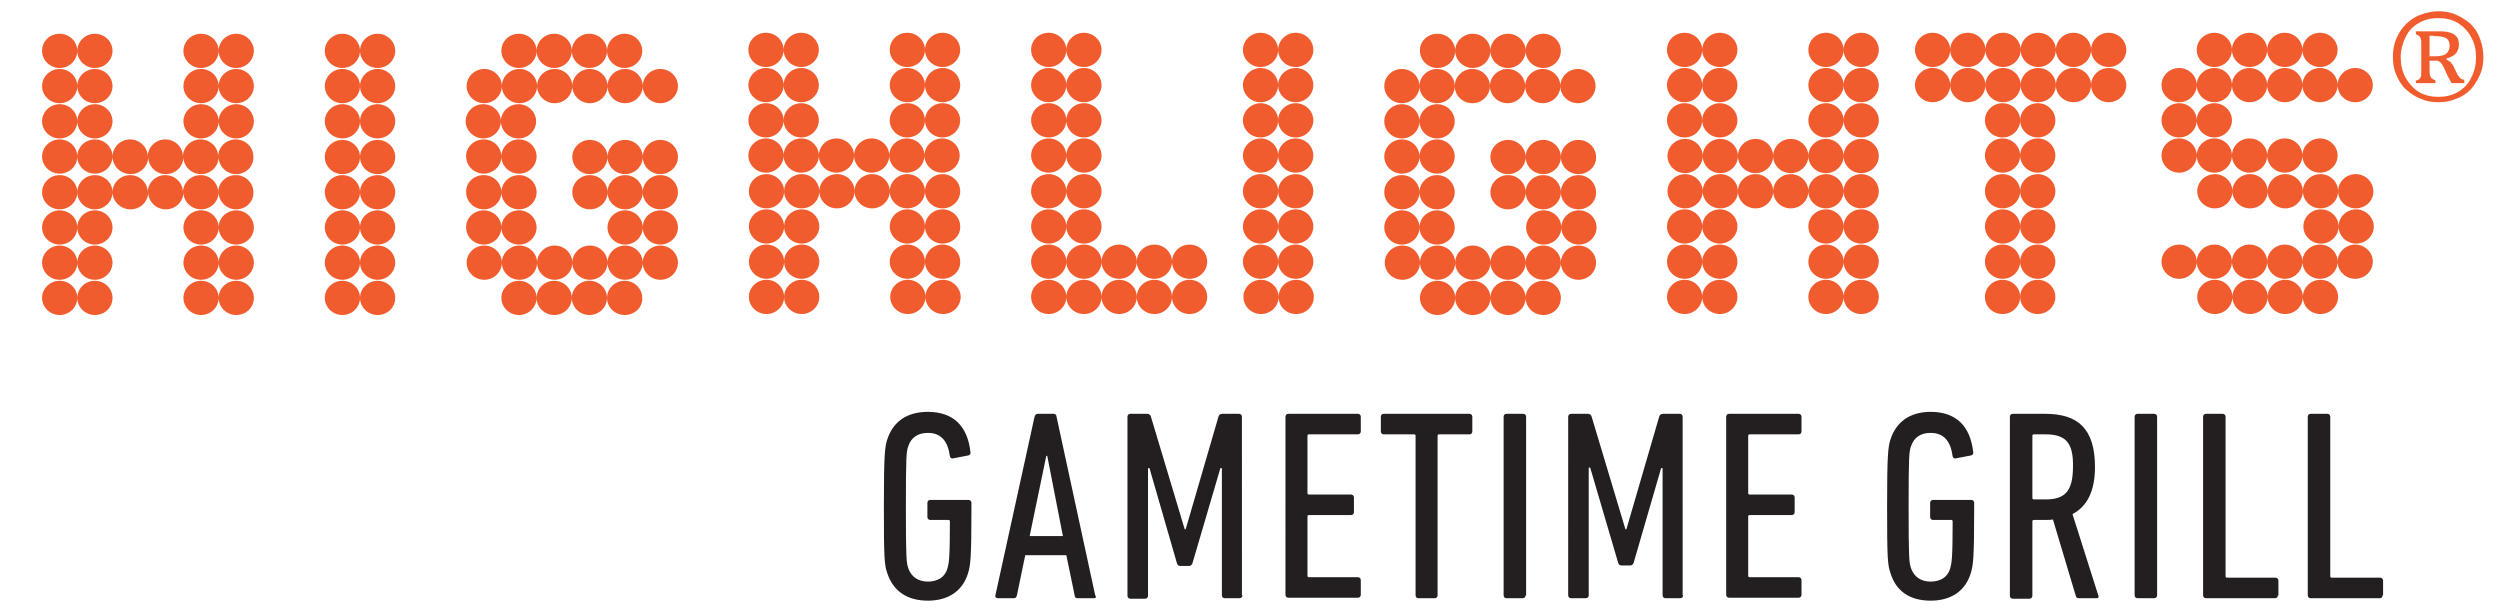 <?xml version="1.0" encoding="utf-8"?>
<!-- Generator: Adobe Illustrator 23.0.1, SVG Export Plug-In . SVG Version: 6.00 Build 0)  -->
<svg version="1.1" id="Layer_1" xmlns="http://www.w3.org/2000/svg" xmlns:xlink="http://www.w3.org/1999/xlink" x="0px" y="0px"
	 viewBox="0 0 511.1 125.5" style="enable-background:new 0 0 511.1 125.5;" xml:space="preserve">
<style type="text/css">
	.st0{fill:#F05C2D;}
	.st1{fill:#231F20;}
</style>
<title>aarp-logo</title>
<g>
	<g>
		<path class="st0" d="M452.7,6.7c2,0,3.6,1.6,3.6,3.5c0-1.9,1.6-3.5,3.6-3.5c2,0,3.6,1.6,3.6,3.5c0-1.9,1.6-3.5,3.6-3.5
			c2,0,3.6,1.6,3.6,3.5c0-1.9,1.6-3.5,3.6-3.5c2,0,3.6,1.6,3.6,3.5c0,1.9-1.6,3.5-3.6,3.5c-2,0-3.6-1.6-3.6-3.5
			c0,1.9-1.6,3.5-3.6,3.5c-2,0-3.6-1.6-3.6-3.5c0,1.9-1.6,3.5-3.6,3.5c-2,0-3.6-1.6-3.6-3.5c0,1.9-1.6,3.5-3.6,3.5
			c-2,0-3.6-1.6-3.6-3.5C449.1,8.2,450.8,6.7,452.7,6.7z"/>
		<path class="st0" d="M445.5,13.9c2,0,3.6,1.6,3.6,3.5c0-1.9,1.6-3.5,3.6-3.5c2,0,3.6,1.6,3.6,3.5c0-1.9,1.6-3.5,3.6-3.5
			c2,0,3.6,1.6,3.6,3.5c0-1.9,1.6-3.5,3.6-3.5c2,0,3.6,1.6,3.6,3.5c0-1.9,1.6-3.5,3.6-3.5c2,0,3.6,1.6,3.6,3.5
			c0-1.9,1.6-3.5,3.6-3.5c2,0,3.6,1.6,3.6,3.5c0,1.9-1.6,3.5-3.6,3.5c-2,0-3.6-1.6-3.6-3.5c0,1.9-1.6,3.5-3.6,3.5
			c-2,0-3.6-1.6-3.6-3.5c0,1.9-1.6,3.5-3.6,3.5c-2,0-3.6-1.6-3.6-3.5c0,1.9-1.6,3.5-3.6,3.5c-2,0-3.6-1.6-3.6-3.5
			c0,1.9-1.6,3.5-3.6,3.5c-2,0-3.6-1.6-3.6-3.5c0,1.9-1.6,3.5-3.6,3.5c-2,0-3.6-1.6-3.6-3.5C441.9,15.5,443.5,13.9,445.5,13.9z"/>
		<path class="st0" d="M481.6,42.6c-2,0-3.6-1.6-3.6-3.5c0,1.9-1.6,3.5-3.6,3.5c-2,0-3.6-1.6-3.6-3.5c0,1.9-1.6,3.5-3.6,3.5
			c-2,0-3.6-1.6-3.6-3.5c0,1.9-1.6,3.5-3.6,3.5c-2,0-3.6-1.6-3.6-3.5c0,1.9-1.6,3.5-3.6,3.5c-2,0-3.6-1.6-3.6-3.5
			c0-1.9,1.6-3.5,3.6-3.5c2,0,3.6,1.6,3.6,3.5c0-1.9,1.6-3.5,3.6-3.5c2,0,3.6,1.6,3.6,3.5c0-1.9,1.6-3.5,3.6-3.5
			c2,0,3.6,1.6,3.6,3.5c0-1.9,1.6-3.5,3.6-3.5c2,0,3.6,1.6,3.6,3.5c0-1.9,1.6-3.5,3.6-3.5c2,0,3.6,1.6,3.6,3.5
			C485.3,41,483.6,42.6,481.6,42.6z"/>
		<path class="st0" d="M485.3,46.3c0,1.9-1.6,3.5-3.6,3.5c-2,0-3.6-1.6-3.6-3.5c0,1.9-1.6,3.5-3.6,3.5c-2,0-3.6-1.6-3.6-3.5
			c0-1.9,1.6-3.5,3.6-3.5c2,0,3.6,1.6,3.6,3.5c0-1.9,1.6-3.5,3.6-3.5C483.6,42.8,485.3,44.4,485.3,46.3z"/>
		<path class="st0" d="M445.5,21.1c2,0,3.6,1.6,3.6,3.5c0-1.9,1.6-3.5,3.6-3.5c2,0,3.6,1.6,3.6,3.5c0,1.9-1.6,3.5-3.6,3.5
			c-2,0-3.6-1.6-3.6-3.5c0,1.9-1.6,3.5-3.6,3.5c-2,0-3.6-1.6-3.6-3.5C441.9,22.7,443.5,21.1,445.5,21.1z"/>
		<path class="st0" d="M445.5,28.3c2,0,3.6,1.6,3.6,3.5c0-1.9,1.6-3.5,3.6-3.5c2,0,3.6,1.6,3.6,3.5c0-1.9,1.6-3.5,3.6-3.5
			c2,0,3.6,1.6,3.6,3.5c0-1.9,1.6-3.5,3.6-3.5c2,0,3.6,1.6,3.6,3.5c0-1.9,1.6-3.5,3.6-3.5c2,0,3.6,1.6,3.6,3.5
			c0,1.9-1.6,3.5-3.6,3.5c-2,0-3.6-1.6-3.6-3.5c0,1.9-1.6,3.5-3.6,3.5c-2,0-3.6-1.6-3.6-3.5c0,1.9-1.6,3.5-3.6,3.5
			c-2,0-3.6-1.6-3.6-3.5c0,1.9-1.6,3.5-3.6,3.5c-2,0-3.6-1.6-3.6-3.5c0,1.9-1.6,3.5-3.6,3.5c-2,0-3.6-1.6-3.6-3.5
			C441.9,29.9,443.5,28.3,445.5,28.3z"/>
		<path class="st0" d="M344.4,6.7c2,0,3.6,1.6,3.6,3.5c0-1.9,1.6-3.5,3.6-3.5c2,0,3.6,1.6,3.6,3.5c0,1.9-1.6,3.5-3.6,3.5
			c-2,0-3.6-1.6-3.6-3.5c0,1.9-1.6,3.5-3.6,3.5c-2,0-3.6-1.6-3.6-3.5C340.8,8.2,342.4,6.7,344.4,6.7z"/>
		<path class="st0" d="M344.4,13.9c2,0,3.6,1.6,3.6,3.5c0-1.9,1.6-3.5,3.6-3.5c2,0,3.6,1.6,3.6,3.5c0,1.9-1.6,3.5-3.6,3.5
			c-2,0-3.6-1.6-3.6-3.5c0,1.9-1.6,3.5-3.6,3.5c-2,0-3.6-1.6-3.6-3.5C340.8,15.5,342.4,13.9,344.4,13.9z"/>
		<path class="st0" d="M344.4,21.1c2,0,3.6,1.6,3.6,3.5c0-1.9,1.6-3.5,3.6-3.5c2,0,3.6,1.6,3.6,3.5c0,1.9-1.6,3.5-3.6,3.5
			c-2,0-3.6-1.6-3.6-3.5c0,1.9-1.6,3.5-3.6,3.5c-2,0-3.6-1.6-3.6-3.5C340.8,22.7,342.4,21.1,344.4,21.1z"/>
		<path class="st0" d="M344.4,50c2,0,3.6,1.6,3.6,3.5c0-1.9,1.6-3.5,3.6-3.5c2,0,3.6,1.6,3.6,3.5c0,1.9-1.6,3.5-3.6,3.5
			c-2,0-3.6-1.6-3.6-3.5c0,1.9-1.6,3.5-3.6,3.5c-2,0-3.6-1.6-3.6-3.5C340.8,51.6,342.4,50,344.4,50z"/>
		<path class="st0" d="M340.8,46.3c0-1.9,1.6-3.5,3.6-3.5c2,0,3.6,1.6,3.6,3.5c0-1.9,1.6-3.5,3.6-3.5c2,0,3.6,1.6,3.6,3.5
			c0,1.9-1.6,3.5-3.6,3.5c-2,0-3.6-1.6-3.6-3.5c0,1.9-1.6,3.5-3.6,3.5C342.4,49.8,340.8,48.2,340.8,46.3z"/>
		<path class="st0" d="M293.9,6.9c2,0,3.6,1.6,3.6,3.5c0-1.9,1.6-3.5,3.6-3.5c2,0,3.6,1.6,3.6,3.5c0-1.9,1.6-3.5,3.6-3.5
			c2,0,3.6,1.6,3.6,3.5c0-1.9,1.6-3.5,3.6-3.5c2,0,3.6,1.6,3.6,3.5c0,1.9-1.6,3.5-3.6,3.5c-2,0-3.6-1.6-3.6-3.5
			c0,1.9-1.6,3.5-3.6,3.5c-2,0-3.6-1.6-3.6-3.5c0,1.9-1.6,3.5-3.6,3.5c-2,0-3.6-1.6-3.6-3.5c0,1.9-1.6,3.5-3.6,3.5
			c-2,0-3.6-1.6-3.6-3.5C290.2,8.4,291.9,6.9,293.9,6.9z"/>
		<path class="st0" d="M286.6,14.1c2,0,3.6,1.6,3.6,3.5c0-1.9,1.6-3.5,3.6-3.5c2,0,3.6,1.6,3.6,3.5c0-1.9,1.6-3.5,3.6-3.5
			c2,0,3.6,1.6,3.6,3.5c0-1.9,1.6-3.5,3.6-3.5c2,0,3.6,1.6,3.6,3.5c0-1.9,1.6-3.5,3.6-3.5c2,0,3.6,1.6,3.6,3.5
			c0-1.9,1.6-3.5,3.6-3.5s3.6,1.6,3.6,3.5c0,1.9-1.6,3.5-3.6,3.5s-3.6-1.6-3.6-3.5c0,1.9-1.6,3.5-3.6,3.5c-2,0-3.6-1.6-3.6-3.5
			c0,1.9-1.6,3.5-3.6,3.5c-2,0-3.6-1.6-3.6-3.5c0,1.9-1.6,3.5-3.6,3.5c-2,0-3.6-1.6-3.6-3.5c0,1.9-1.6,3.5-3.6,3.5
			c-2,0-3.6-1.6-3.6-3.5c0,1.9-1.6,3.5-3.6,3.5c-2,0-3.6-1.6-3.6-3.5C283,15.7,284.6,14.1,286.6,14.1z"/>
		<path class="st0" d="M322.7,42.8c-2,0-3.6-1.6-3.6-3.5c0,1.9-1.6,3.5-3.6,3.5c-2,0-3.6-1.6-3.6-3.5c0,1.9-1.6,3.5-3.6,3.5
			c-2,0-3.6-1.6-3.6-3.5c0-1.9,1.6-3.5,3.6-3.5c2,0,3.6,1.6,3.6,3.5c0-1.9,1.6-3.5,3.6-3.5c2,0,3.6,1.6,3.6,3.5
			c0-1.9,1.6-3.5,3.6-3.5s3.6,1.6,3.6,3.5C326.4,41.2,324.7,42.8,322.7,42.8z"/>
		<path class="st0" d="M326.4,46.5c0,1.9-1.6,3.5-3.6,3.5s-3.6-1.6-3.6-3.5c0,1.9-1.6,3.5-3.6,3.5c-2,0-3.6-1.6-3.6-3.5
			c0-1.9,1.6-3.5,3.6-3.5c2,0,3.6,1.6,3.6,3.5c0-1.9,1.6-3.5,3.6-3.5S326.4,44.6,326.4,46.5z"/>
		<path class="st0" d="M322.7,35.6c-2,0-3.6-1.6-3.6-3.5c0,1.9-1.6,3.5-3.6,3.5c-2,0-3.6-1.6-3.6-3.5c0,1.9-1.6,3.5-3.6,3.5
			c-2,0-3.6-1.6-3.6-3.5c0-1.9,1.6-3.5,3.6-3.5c2,0,3.6,1.6,3.6,3.5c0-1.9,1.6-3.5,3.6-3.5c2,0,3.6,1.6,3.6,3.5
			c0-1.9,1.6-3.5,3.6-3.5s3.6,1.6,3.6,3.5C326.4,34,324.7,35.6,322.7,35.6z"/>
		<path class="st0" d="M286.6,21.3c2,0,3.6,1.6,3.6,3.5c0-1.9,1.6-3.5,3.6-3.5c2,0,3.6,1.6,3.6,3.5c0,1.9-1.6,3.5-3.6,3.5
			c-2,0-3.6-1.6-3.6-3.5c0,1.9-1.6,3.5-3.6,3.5c-2,0-3.6-1.6-3.6-3.5C283,22.9,284.6,21.3,286.6,21.3z"/>
		<path class="st0" d="M286.6,28.5c2,0,3.6,1.6,3.6,3.5c0-1.9,1.6-3.5,3.6-3.5c2,0,3.6,1.6,3.6,3.5c0,1.9-1.6,3.5-3.6,3.5
			c-2,0-3.6-1.6-3.6-3.5c0,1.9-1.6,3.5-3.6,3.5c-2,0-3.6-1.6-3.6-3.5C283,30.1,284.6,28.5,286.6,28.5z"/>
		<path class="st0" d="M286.6,35.8c2,0,3.6,1.6,3.6,3.5c0-1.9,1.6-3.5,3.6-3.5c2,0,3.6,1.6,3.6,3.5c0,1.9-1.6,3.5-3.6,3.5
			c-2,0-3.6-1.6-3.6-3.5c0,1.9-1.6,3.5-3.6,3.5c-2,0-3.6-1.6-3.6-3.5C283,37.3,284.6,35.8,286.6,35.8z"/>
		<path class="st0" d="M286.6,43c2,0,3.6,1.6,3.6,3.5c0-1.9,1.6-3.5,3.6-3.5c2,0,3.6,1.6,3.6,3.5c0,1.9-1.6,3.5-3.6,3.5
			c-2,0-3.6-1.6-3.6-3.5c0,1.9-1.6,3.5-3.6,3.5c-2,0-3.6-1.6-3.6-3.5C283,44.6,284.6,43,286.6,43z"/>
		<path class="st0" d="M257.7,6.7c2,0,3.6,1.6,3.6,3.5c0-1.9,1.6-3.5,3.6-3.5c2,0,3.6,1.6,3.6,3.5c0,1.9-1.6,3.5-3.6,3.5
			c-2,0-3.6-1.6-3.6-3.5c0,1.9-1.6,3.5-3.6,3.5c-2,0-3.6-1.6-3.6-3.5C254.1,8.2,255.8,6.7,257.7,6.7z"/>
		<path class="st0" d="M257.7,13.9c2,0,3.6,1.6,3.6,3.5c0-1.9,1.6-3.5,3.6-3.5c2,0,3.6,1.6,3.6,3.5c0,1.9-1.6,3.5-3.6,3.5
			c-2,0-3.6-1.6-3.6-3.5c0,1.9-1.6,3.5-3.6,3.5c-2,0-3.6-1.6-3.6-3.5C254.1,15.5,255.8,13.9,257.7,13.9z"/>
		<path class="st0" d="M257.7,21.1c2,0,3.6,1.6,3.6,3.5c0-1.9,1.6-3.5,3.6-3.5c2,0,3.6,1.6,3.6,3.5c0,1.9-1.6,3.5-3.6,3.5
			c-2,0-3.6-1.6-3.6-3.5c0,1.9-1.6,3.5-3.6,3.5c-2,0-3.6-1.6-3.6-3.5C254.1,22.7,255.8,21.1,257.7,21.1z"/>
		<path class="st0" d="M257.7,28.3c2,0,3.6,1.6,3.6,3.5c0-1.9,1.6-3.5,3.6-3.5c2,0,3.6,1.6,3.6,3.5c0,1.9-1.6,3.5-3.6,3.5
			c-2,0-3.6-1.6-3.6-3.5c0,1.9-1.6,3.5-3.6,3.5c-2,0-3.6-1.6-3.6-3.5C254.1,29.9,255.8,28.3,257.7,28.3z"/>
		<path class="st0" d="M257.7,35.6c2,0,3.6,1.6,3.6,3.5c0-1.9,1.6-3.5,3.6-3.5c2,0,3.6,1.6,3.6,3.5c0,1.9-1.6,3.5-3.6,3.5
			c-2,0-3.6-1.6-3.6-3.5c0,1.9-1.6,3.5-3.6,3.5c-2,0-3.6-1.6-3.6-3.5C254.1,37.1,255.8,35.6,257.7,35.6z"/>
		<path class="st0" d="M257.7,42.8c2,0,3.6,1.6,3.6,3.5c0-1.9,1.6-3.5,3.6-3.5c2,0,3.6,1.6,3.6,3.5c0,1.9-1.6,3.5-3.6,3.5
			c-2,0-3.6-1.6-3.6-3.5c0,1.9-1.6,3.5-3.6,3.5c-2,0-3.6-1.6-3.6-3.5C254.1,44.4,255.8,42.8,257.7,42.8z"/>
		<path class="st0" d="M257.7,50c2,0,3.6,1.6,3.6,3.5c0-1.9,1.6-3.5,3.6-3.5c2,0,3.6,1.6,3.6,3.5c0,1.9-1.6,3.5-3.6,3.5
			c-2,0-3.6-1.6-3.6-3.5c0,1.9-1.6,3.5-3.6,3.5c-2,0-3.6-1.6-3.6-3.5C254.1,51.6,255.8,50,257.7,50z"/>
		<path class="st0" d="M214.4,6.7c2,0,3.6,1.6,3.6,3.5c0-1.9,1.6-3.5,3.6-3.5c2,0,3.6,1.6,3.6,3.5c0,1.9-1.6,3.5-3.6,3.5
			c-2,0-3.6-1.6-3.6-3.5c0,1.9-1.6,3.5-3.6,3.5c-2,0-3.6-1.6-3.6-3.5C210.8,8.2,212.4,6.7,214.4,6.7z"/>
		<path class="st0" d="M214.4,13.9c2,0,3.6,1.6,3.6,3.5c0-1.9,1.6-3.5,3.6-3.5c2,0,3.6,1.6,3.6,3.5c0,1.9-1.6,3.5-3.6,3.5
			c-2,0-3.6-1.6-3.6-3.5c0,1.9-1.6,3.5-3.6,3.5c-2,0-3.6-1.6-3.6-3.5C210.8,15.5,212.4,13.9,214.4,13.9z"/>
		<path class="st0" d="M214.4,21.1c2,0,3.6,1.6,3.6,3.5c0-1.9,1.6-3.5,3.6-3.5c2,0,3.6,1.6,3.6,3.5c0,1.9-1.6,3.5-3.6,3.5
			c-2,0-3.6-1.6-3.6-3.5c0,1.9-1.6,3.5-3.6,3.5c-2,0-3.6-1.6-3.6-3.5C210.8,22.7,212.4,21.1,214.4,21.1z"/>
		<path class="st0" d="M214.4,28.3c2,0,3.6,1.6,3.6,3.5c0-1.9,1.6-3.5,3.6-3.5c2,0,3.6,1.6,3.6,3.5c0,1.9-1.6,3.5-3.6,3.5
			c-2,0-3.6-1.6-3.6-3.5c0,1.9-1.6,3.5-3.6,3.5c-2,0-3.6-1.6-3.6-3.5C210.8,29.9,212.4,28.3,214.4,28.3z"/>
		<path class="st0" d="M214.4,35.6c2,0,3.6,1.6,3.6,3.5c0-1.9,1.6-3.5,3.6-3.5c2,0,3.6,1.6,3.6,3.5c0,1.9-1.6,3.5-3.6,3.5
			c-2,0-3.6-1.6-3.6-3.5c0,1.9-1.6,3.5-3.6,3.5c-2,0-3.6-1.6-3.6-3.5C210.8,37.1,212.4,35.6,214.4,35.6z"/>
		<path class="st0" d="M214.4,42.8c2,0,3.6,1.6,3.6,3.5c0-1.9,1.6-3.5,3.6-3.5c2,0,3.6,1.6,3.6,3.5c0,1.9-1.6,3.5-3.6,3.5
			c-2,0-3.6-1.6-3.6-3.5c0,1.9-1.6,3.5-3.6,3.5c-2,0-3.6-1.6-3.6-3.5C210.8,44.4,212.4,42.8,214.4,42.8z"/>
		<path class="st0" d="M214.4,50c2,0,3.6,1.6,3.6,3.5c0-1.9,1.6-3.5,3.6-3.5c2,0,3.6,1.6,3.6,3.5c0-1.9,1.6-3.5,3.6-3.5
			c2,0,3.6,1.6,3.6,3.5c0-1.9,1.6-3.5,3.6-3.5c2,0,3.6,1.6,3.6,3.5c0-1.9,1.6-3.5,3.6-3.5c2,0,3.6,1.6,3.6,3.5
			c0,1.9-1.6,3.5-3.6,3.5c-2,0-3.6-1.6-3.6-3.5c0,1.9-1.6,3.5-3.6,3.5c-2,0-3.6-1.6-3.6-3.5c0,1.9-1.6,3.5-3.6,3.5
			c-2,0-3.6-1.6-3.6-3.5c0,1.9-1.6,3.5-3.6,3.5c-2,0-3.6-1.6-3.6-3.5c0,1.9-1.6,3.5-3.6,3.5c-2,0-3.6-1.6-3.6-3.5
			C210.8,51.6,212.4,50,214.4,50z"/>
		<path class="st0" d="M185.5,6.7c2,0,3.6,1.6,3.6,3.5c0-1.9,1.6-3.5,3.6-3.5c2,0,3.6,1.6,3.6,3.5c0,1.9-1.6,3.5-3.6,3.5
			c-2,0-3.6-1.6-3.6-3.5c0,1.9-1.6,3.5-3.6,3.5c-2,0-3.6-1.6-3.6-3.5C181.9,8.2,183.5,6.7,185.5,6.7z"/>
		<path class="st0" d="M185.5,13.9c2,0,3.6,1.6,3.6,3.5c0-1.9,1.6-3.5,3.6-3.5c2,0,3.6,1.6,3.6,3.5c0,1.9-1.6,3.5-3.6,3.5
			c-2,0-3.6-1.6-3.6-3.5c0,1.9-1.6,3.5-3.6,3.5c-2,0-3.6-1.6-3.6-3.5C181.9,15.5,183.5,13.9,185.5,13.9z"/>
		<path class="st0" d="M185.5,21.1c2,0,3.6,1.6,3.6,3.5c0-1.9,1.6-3.5,3.6-3.5c2,0,3.6,1.6,3.6,3.5c0,1.9-1.6,3.5-3.6,3.5
			c-2,0-3.6-1.6-3.6-3.5c0,1.9-1.6,3.5-3.6,3.5c-2,0-3.6-1.6-3.6-3.5C181.9,22.7,183.5,21.1,185.5,21.1z"/>
		<path class="st0" d="M156.6,6.7c2,0,3.6,1.6,3.6,3.5c0-1.9,1.6-3.5,3.6-3.5c2,0,3.6,1.6,3.6,3.5c0,1.9-1.6,3.5-3.6,3.5
			c-2,0-3.6-1.6-3.6-3.5c0,1.9-1.6,3.5-3.6,3.5c-2,0-3.6-1.6-3.6-3.5C153,8.2,154.6,6.7,156.6,6.7z"/>
		<path class="st0" d="M156.6,13.9c2,0,3.6,1.6,3.6,3.5c0-1.9,1.6-3.5,3.6-3.5c2,0,3.6,1.6,3.6,3.5c0,1.9-1.6,3.5-3.6,3.5
			c-2,0-3.6-1.6-3.6-3.5c0,1.9-1.6,3.5-3.6,3.5c-2,0-3.6-1.6-3.6-3.5C153,15.5,154.6,13.9,156.6,13.9z"/>
		<path class="st0" d="M156.6,21.1c2,0,3.6,1.6,3.6,3.5c0-1.9,1.6-3.5,3.6-3.5c2,0,3.6,1.6,3.6,3.5c0,1.9-1.6,3.5-3.6,3.5
			c-2,0-3.6-1.6-3.6-3.5c0,1.9-1.6,3.5-3.6,3.5c-2,0-3.6-1.6-3.6-3.5C153,22.7,154.6,21.1,156.6,21.1z"/>
		<path class="st0" d="M156.6,28.3c2,0,3.6,1.6,3.6,3.5c0-1.9,1.6-3.5,3.6-3.5c2,0,3.6,1.6,3.6,3.5c0-1.9,1.6-3.5,3.6-3.5
			c2,0,3.6,1.6,3.6,3.5c0-1.9,1.6-3.5,3.6-3.5c2,0,3.6,1.6,3.6,3.5c0-1.9,1.6-3.5,3.6-3.5c2,0,3.6,1.6,3.6,3.5
			c0-1.9,1.6-3.5,3.6-3.5c2,0,3.6,1.6,3.6,3.5c0,1.9-1.6,3.5-3.6,3.5c-2,0-3.6-1.6-3.6-3.5c0,1.9-1.6,3.5-3.6,3.5
			c-2,0-3.6-1.6-3.6-3.5c0,1.9-1.6,3.5-3.6,3.5c-2,0-3.6-1.6-3.6-3.5c0,1.9-1.6,3.5-3.6,3.5c-2,0-3.6-1.6-3.6-3.5
			c0,1.9-1.6,3.5-3.6,3.5c-2,0-3.6-1.6-3.6-3.5c0,1.9-1.6,3.5-3.6,3.5c-2,0-3.6-1.6-3.6-3.5C153,29.9,154.6,28.3,156.6,28.3z"/>
		<path class="st0" d="M106.1,6.9c2,0,3.6,1.6,3.6,3.5c0-1.9,1.6-3.5,3.6-3.5c2,0,3.6,1.6,3.6,3.5c0-1.9,1.6-3.5,3.6-3.5
			c2,0,3.6,1.6,3.6,3.5c0-1.9,1.6-3.5,3.6-3.5c2,0,3.6,1.6,3.6,3.5c0,1.9-1.6,3.5-3.6,3.5c-2,0-3.6-1.6-3.6-3.5
			c0,1.9-1.6,3.5-3.6,3.5c-2,0-3.6-1.6-3.6-3.5c0,1.9-1.6,3.5-3.6,3.5c-2,0-3.6-1.6-3.6-3.5c0,1.9-1.6,3.5-3.6,3.5
			c-2,0-3.6-1.6-3.6-3.5C102.5,8.4,104.1,6.9,106.1,6.9z"/>
		<path class="st0" d="M98.9,28.5c2,0,3.6,1.6,3.6,3.5c0-1.9,1.6-3.5,3.6-3.5c2,0,3.6,1.6,3.6,3.5c0,1.9-1.6,3.5-3.6,3.5
			c-2,0-3.6-1.6-3.6-3.5c0,1.9-1.6,3.5-3.6,3.5c-2,0-3.6-1.6-3.6-3.5C95.2,30.1,96.9,28.5,98.9,28.5z"/>
		<path class="st0" d="M95.2,24.8c0-1.9,1.6-3.5,3.6-3.5c2,0,3.6,1.6,3.6,3.5c0-1.9,1.6-3.5,3.6-3.5c2,0,3.6,1.6,3.6,3.5
			c0,1.9-1.6,3.5-3.6,3.5c-2,0-3.6-1.6-3.6-3.5c0,1.9-1.6,3.5-3.6,3.5C96.9,28.3,95.2,26.7,95.2,24.8z"/>
		<path class="st0" d="M98.9,35.8c2,0,3.6,1.6,3.6,3.5c0-1.9,1.6-3.5,3.6-3.5c2,0,3.6,1.6,3.6,3.5c0,1.9-1.6,3.5-3.6,3.5
			c-2,0-3.6-1.6-3.6-3.5c0,1.9-1.6,3.5-3.6,3.5c-2,0-3.6-1.6-3.6-3.5C95.2,37.3,96.9,35.8,98.9,35.8z"/>
		<path class="st0" d="M98.9,43c2,0,3.6,1.6,3.6,3.5c0-1.9,1.6-3.5,3.6-3.5c2,0,3.6,1.6,3.6,3.5c0,1.9-1.6,3.5-3.6,3.5
			c-2,0-3.6-1.6-3.6-3.5c0,1.9-1.6,3.5-3.6,3.5c-2,0-3.6-1.6-3.6-3.5C95.2,44.6,96.9,43,98.9,43z"/>
		<path class="st0" d="M12.2,6.9c2,0,3.6,1.6,3.6,3.5c0-1.9,1.6-3.5,3.6-3.5c2,0,3.6,1.6,3.6,3.5c0,1.9-1.6,3.5-3.6,3.5
			c-2,0-3.6-1.6-3.6-3.5c0,1.9-1.6,3.5-3.6,3.5c-2,0-3.6-1.6-3.6-3.5C8.6,8.4,10.2,6.9,12.2,6.9z"/>
		<path class="st0" d="M12.2,14.1c2,0,3.6,1.6,3.6,3.5c0-1.9,1.6-3.5,3.6-3.5c2,0,3.6,1.6,3.6,3.5c0,1.9-1.6,3.5-3.6,3.5
			c-2,0-3.6-1.6-3.6-3.5c0,1.9-1.6,3.5-3.6,3.5c-2,0-3.6-1.6-3.6-3.5C8.6,15.7,10.2,14.1,12.2,14.1z"/>
		<path class="st0" d="M12.2,21.3c2,0,3.6,1.6,3.6,3.5c0-1.9,1.6-3.5,3.6-3.5c2,0,3.6,1.6,3.6,3.5c0,1.9-1.6,3.5-3.6,3.5
			c-2,0-3.6-1.6-3.6-3.5c0,1.9-1.6,3.5-3.6,3.5c-2,0-3.6-1.6-3.6-3.5C8.6,22.9,10.2,21.3,12.2,21.3z"/>
		<path class="st0" d="M19.4,64.4c-2,0-3.6-1.6-3.6-3.5c0,1.9-1.6,3.5-3.6,3.5c-2,0-3.6-1.6-3.6-3.5c0-1.9,1.6-3.5,3.6-3.5
			c2,0,3.6,1.6,3.6,3.5c0-1.9,1.6-3.5,3.6-3.5c2,0,3.6,1.6,3.6,3.5C23,62.9,21.4,64.4,19.4,64.4z"/>
		<path class="st0" d="M19.4,57.2c-2,0-3.6-1.6-3.6-3.5c0,1.9-1.6,3.5-3.6,3.5c-2,0-3.6-1.6-3.6-3.5c0-1.9,1.6-3.5,3.6-3.5
			c2,0,3.6,1.6,3.6,3.5c0-1.9,1.6-3.5,3.6-3.5c2,0,3.6,1.6,3.6,3.5C23,55.6,21.4,57.2,19.4,57.2z"/>
		<path class="st0" d="M19.4,50c-2,0-3.6-1.6-3.6-3.5c0,1.9-1.6,3.5-3.6,3.5c-2,0-3.6-1.6-3.6-3.5c0-1.9,1.6-3.5,3.6-3.5
			c2,0,3.6,1.6,3.6,3.5c0-1.9,1.6-3.5,3.6-3.5c2,0,3.6,1.6,3.6,3.5C23,48.4,21.4,50,19.4,50z"/>
		<path class="st0" d="M48.3,64.4c-2,0-3.6-1.6-3.6-3.5c0,1.9-1.6,3.5-3.6,3.5c-2,0-3.6-1.6-3.6-3.5c0-1.9,1.6-3.5,3.6-3.5
			c2,0,3.6,1.6,3.6,3.5c0-1.9,1.6-3.5,3.6-3.5c2,0,3.6,1.6,3.6,3.5C51.9,62.9,50.3,64.4,48.3,64.4z"/>
		<path class="st0" d="M48.3,57.2c-2,0-3.6-1.6-3.6-3.5c0,1.9-1.6,3.5-3.6,3.5c-2,0-3.6-1.6-3.6-3.5c0-1.9,1.6-3.5,3.6-3.5
			c2,0,3.6,1.6,3.6,3.5c0-1.9,1.6-3.5,3.6-3.5c2,0,3.6,1.6,3.6,3.5C51.9,55.6,50.3,57.2,48.3,57.2z"/>
		<path class="st0" d="M48.3,50c-2,0-3.6-1.6-3.6-3.5c0,1.9-1.6,3.5-3.6,3.5c-2,0-3.6-1.6-3.6-3.5c0-1.9,1.6-3.5,3.6-3.5
			c2,0,3.6,1.6,3.6,3.5c0-1.9,1.6-3.5,3.6-3.5c2,0,3.6,1.6,3.6,3.5C51.9,48.4,50.3,50,48.3,50z"/>
		<path class="st0" d="M48.3,42.8c-2,0-3.6-1.6-3.6-3.5c0,1.9-1.6,3.5-3.6,3.5c-2,0-3.6-1.6-3.6-3.5c0,1.9-1.6,3.5-3.6,3.5
			c-2,0-3.6-1.6-3.6-3.5c0,1.9-1.6,3.5-3.6,3.5S23,41.2,23,39.3c0,1.9-1.6,3.5-3.6,3.5c-2,0-3.6-1.6-3.6-3.5c0,1.9-1.6,3.5-3.6,3.5
			c-2,0-3.6-1.6-3.6-3.5c0-1.9,1.6-3.5,3.6-3.5c2,0,3.6,1.6,3.6,3.5c0-1.9,1.6-3.5,3.6-3.5c2,0,3.6,1.6,3.6,3.5
			c0-1.9,1.6-3.5,3.6-3.5s3.6,1.6,3.6,3.5c0-1.9,1.6-3.5,3.6-3.5c2,0,3.6,1.6,3.6,3.5c0-1.9,1.6-3.5,3.6-3.5c2,0,3.6,1.6,3.6,3.5
			c0-1.9,1.6-3.5,3.6-3.5c2,0,3.6,1.6,3.6,3.5C51.9,41.2,50.3,42.8,48.3,42.8z"/>
		<path class="st0" d="M48.3,35.6c-2,0-3.6-1.6-3.6-3.5c0,1.9-1.6,3.5-3.6,3.5c-2,0-3.6-1.6-3.6-3.5c0,1.9-1.6,3.5-3.6,3.5
			c-2,0-3.6-1.6-3.6-3.5c0,1.9-1.6,3.5-3.6,3.5S23,34,23,32c0,1.9-1.6,3.5-3.6,3.5c-2,0-3.6-1.6-3.6-3.5c0,1.9-1.6,3.5-3.6,3.5
			c-2,0-3.6-1.6-3.6-3.5c0-1.9,1.6-3.5,3.6-3.5c2,0,3.6,1.6,3.6,3.5c0-1.9,1.6-3.5,3.6-3.5c2,0,3.6,1.6,3.6,3.5
			c0-1.9,1.6-3.5,3.6-3.5s3.6,1.6,3.6,3.5c0-1.9,1.6-3.5,3.6-3.5c2,0,3.6,1.6,3.6,3.5c0-1.9,1.6-3.5,3.6-3.5c2,0,3.6,1.6,3.6,3.5
			c0-1.9,1.6-3.5,3.6-3.5c2,0,3.6,1.6,3.6,3.5C51.9,34,50.3,35.6,48.3,35.6z"/>
		<path class="st0" d="M48.3,28.3c-2,0-3.6-1.6-3.6-3.5c0,1.9-1.6,3.5-3.6,3.5c-2,0-3.6-1.6-3.6-3.5c0-1.9,1.6-3.5,3.6-3.5
			c2,0,3.6,1.6,3.6,3.5c0-1.9,1.6-3.5,3.6-3.5c2,0,3.6,1.6,3.6,3.5C51.9,26.7,50.3,28.3,48.3,28.3z"/>
		<path class="st0" d="M48.3,21.1c-2,0-3.6-1.6-3.6-3.5c0,1.9-1.6,3.5-3.6,3.5c-2,0-3.6-1.6-3.6-3.5c0-1.9,1.6-3.5,3.6-3.5
			c2,0,3.6,1.6,3.6,3.5c0-1.9,1.6-3.5,3.6-3.5c2,0,3.6,1.6,3.6,3.5C51.9,19.5,50.3,21.1,48.3,21.1z"/>
		<path class="st0" d="M48.3,13.9c-2,0-3.6-1.6-3.6-3.5c0,1.9-1.6,3.5-3.6,3.5c-2,0-3.6-1.6-3.6-3.5c0-1.9,1.6-3.5,3.6-3.5
			c2,0,3.6,1.6,3.6,3.5c0-1.9,1.6-3.5,3.6-3.5c2,0,3.6,1.6,3.6,3.5C51.9,12.3,50.3,13.9,48.3,13.9z"/>
		<path class="st0" d="M77.2,64.4c-2,0-3.6-1.6-3.6-3.5c0,1.9-1.6,3.5-3.6,3.5c-2,0-3.6-1.6-3.6-3.5c0-1.9,1.6-3.5,3.6-3.5
			c2,0,3.6,1.6,3.6,3.5c0-1.9,1.6-3.5,3.6-3.5c2,0,3.6,1.6,3.6,3.5C80.8,62.9,79.2,64.4,77.2,64.4z"/>
		<path class="st0" d="M77.2,57.2c-2,0-3.6-1.6-3.6-3.5c0,1.9-1.6,3.5-3.6,3.5c-2,0-3.6-1.6-3.6-3.5c0-1.9,1.6-3.5,3.6-3.5
			c2,0,3.6,1.6,3.6,3.5c0-1.9,1.6-3.5,3.6-3.5c2,0,3.6,1.6,3.6,3.5C80.8,55.6,79.2,57.2,77.2,57.2z"/>
		<path class="st0" d="M77.2,50c-2,0-3.6-1.6-3.6-3.5c0,1.9-1.6,3.5-3.6,3.5c-2,0-3.6-1.6-3.6-3.5c0-1.9,1.6-3.5,3.6-3.5
			c2,0,3.6,1.6,3.6,3.5c0-1.9,1.6-3.5,3.6-3.5c2,0,3.6,1.6,3.6,3.5C80.8,48.4,79.2,50,77.2,50z"/>
		<path class="st0" d="M77.2,42.8c-2,0-3.6-1.6-3.6-3.5c0,1.9-1.6,3.5-3.6,3.5c-2,0-3.6-1.6-3.6-3.5c0-1.9,1.6-3.5,3.6-3.5
			c2,0,3.6,1.6,3.6,3.5c0-1.9,1.6-3.5,3.6-3.5c2,0,3.6,1.6,3.6,3.5C80.8,41.2,79.2,42.8,77.2,42.8z"/>
		<path class="st0" d="M77.2,35.6c-2,0-3.6-1.6-3.6-3.5c0,1.9-1.6,3.5-3.6,3.5c-2,0-3.6-1.6-3.6-3.5c0-1.9,1.6-3.5,3.6-3.5
			c2,0,3.6,1.6,3.6,3.5c0-1.9,1.6-3.5,3.6-3.5c2,0,3.6,1.6,3.6,3.5C80.8,34,79.2,35.6,77.2,35.6z"/>
		<path class="st0" d="M77.2,28.3c-2,0-3.6-1.6-3.6-3.5c0,1.9-1.6,3.5-3.6,3.5c-2,0-3.6-1.6-3.6-3.5c0-1.9,1.6-3.5,3.6-3.5
			c2,0,3.6,1.6,3.6,3.5c0-1.9,1.6-3.5,3.6-3.5c2,0,3.6,1.6,3.6,3.5C80.8,26.7,79.2,28.3,77.2,28.3z"/>
		<path class="st0" d="M77.2,21.1c-2,0-3.6-1.6-3.6-3.5c0,1.9-1.6,3.5-3.6,3.5c-2,0-3.6-1.6-3.6-3.5c0-1.9,1.6-3.5,3.6-3.5
			c2,0,3.6,1.6,3.6,3.5c0-1.9,1.6-3.5,3.6-3.5c2,0,3.6,1.6,3.6,3.5C80.8,19.5,79.2,21.1,77.2,21.1z"/>
		<path class="st0" d="M77.2,13.9c-2,0-3.6-1.6-3.6-3.5c0,1.9-1.6,3.5-3.6,3.5c-2,0-3.6-1.6-3.6-3.5c0-1.9,1.6-3.5,3.6-3.5
			c2,0,3.6,1.6,3.6,3.5c0-1.9,1.6-3.5,3.6-3.5c2,0,3.6,1.6,3.6,3.5C80.8,12.3,79.2,13.9,77.2,13.9z"/>
		<path class="st0" d="M127.7,64.4c-2,0-3.6-1.6-3.6-3.5c0,1.9-1.6,3.5-3.6,3.5c-2,0-3.6-1.6-3.6-3.5c0,1.9-1.6,3.5-3.6,3.5
			c-2,0-3.6-1.6-3.6-3.5c0,1.9-1.6,3.5-3.6,3.5c-2,0-3.6-1.6-3.6-3.5c0-1.9,1.6-3.5,3.6-3.5c2,0,3.6,1.6,3.6,3.5
			c0-1.9,1.6-3.5,3.6-3.5c2,0,3.6,1.6,3.6,3.5c0-1.9,1.6-3.5,3.6-3.5c2,0,3.6,1.6,3.6,3.5c0-1.9,1.6-3.5,3.6-3.5
			c2,0,3.6,1.6,3.6,3.5C131.4,62.9,129.7,64.4,127.7,64.4z"/>
		<path class="st0" d="M135,57.2c-2,0-3.6-1.6-3.6-3.5c0,1.9-1.6,3.5-3.6,3.5c-2,0-3.6-1.6-3.6-3.5c0,1.9-1.6,3.5-3.6,3.5
			c-2,0-3.6-1.6-3.6-3.5c0,1.9-1.6,3.5-3.6,3.5c-2,0-3.6-1.6-3.6-3.5c0,1.9-1.6,3.5-3.6,3.5c-2,0-3.6-1.6-3.6-3.5
			c0,1.9-1.6,3.5-3.6,3.5c-2,0-3.6-1.6-3.6-3.5c0-1.9,1.6-3.5,3.6-3.5c2,0,3.6,1.6,3.6,3.5c0-1.9,1.6-3.5,3.6-3.5
			c2,0,3.6,1.6,3.6,3.5c0-1.9,1.6-3.5,3.6-3.5c2,0,3.6,1.6,3.6,3.5c0-1.9,1.6-3.5,3.6-3.5c2,0,3.6,1.6,3.6,3.5
			c0-1.9,1.6-3.5,3.6-3.5c2,0,3.6,1.6,3.6,3.5c0-1.9,1.6-3.5,3.6-3.5c2,0,3.6,1.6,3.6,3.5C138.6,55.6,137,57.2,135,57.2z"/>
		<path class="st0" d="M135,50c-2,0-3.6-1.6-3.6-3.5c0,1.9-1.6,3.5-3.6,3.5c-2,0-3.6-1.6-3.6-3.5c0-1.9,1.6-3.5,3.6-3.5
			c2,0,3.6,1.6,3.6,3.5c0-1.9,1.6-3.5,3.6-3.5c2,0,3.6,1.6,3.6,3.5C138.6,48.4,137,50,135,50z"/>
		<path class="st0" d="M135,42.8c-2,0-3.6-1.6-3.6-3.5c0,1.9-1.6,3.5-3.6,3.5c-2,0-3.6-1.6-3.6-3.5c0,1.9-1.6,3.5-3.6,3.5
			c-2,0-3.6-1.6-3.6-3.5c0-1.9,1.6-3.5,3.6-3.5c2,0,3.6,1.6,3.6,3.5c0-1.9,1.6-3.5,3.6-3.5c2,0,3.6,1.6,3.6,3.5
			c0-1.9,1.6-3.5,3.6-3.5c2,0,3.6,1.6,3.6,3.5C138.6,41.2,137,42.8,135,42.8z"/>
		<path class="st0" d="M135,35.6c-2,0-3.6-1.6-3.6-3.5c0,1.9-1.6,3.5-3.6,3.5c-2,0-3.6-1.6-3.6-3.5c0,1.9-1.6,3.5-3.6,3.5
			c-2,0-3.6-1.6-3.6-3.5c0-1.9,1.6-3.5,3.6-3.5c2,0,3.6,1.6,3.6,3.5c0-1.9,1.6-3.5,3.6-3.5c2,0,3.6,1.6,3.6,3.5
			c0-1.9,1.6-3.5,3.6-3.5c2,0,3.6,1.6,3.6,3.5C138.6,34,137,35.6,135,35.6z"/>
		<path class="st0" d="M135,21.1c-2,0-3.6-1.6-3.6-3.5c0,1.9-1.6,3.5-3.6,3.5c-2,0-3.6-1.6-3.6-3.5c0,1.9-1.6,3.5-3.6,3.5
			c-2,0-3.6-1.6-3.6-3.5c0,1.9-1.6,3.5-3.6,3.5c-2,0-3.6-1.6-3.6-3.5c0,1.9-1.6,3.5-3.6,3.5c-2,0-3.6-1.6-3.6-3.5
			c0,1.9-1.6,3.5-3.6,3.5c-2,0-3.6-1.6-3.6-3.5c0-1.9,1.6-3.5,3.6-3.5c2,0,3.6,1.6,3.6,3.5c0-1.9,1.6-3.5,3.6-3.5
			c2,0,3.6,1.6,3.6,3.5c0-1.9,1.6-3.5,3.6-3.5c2,0,3.6,1.6,3.6,3.5c0-1.9,1.6-3.5,3.6-3.5c2,0,3.6,1.6,3.6,3.5
			c0-1.9,1.6-3.5,3.6-3.5c2,0,3.6,1.6,3.6,3.5c0-1.9,1.6-3.5,3.6-3.5c2,0,3.6,1.6,3.6,3.5C138.6,19.5,137,21.1,135,21.1z"/>
		<path class="st0" d="M163.9,64.2c-2,0-3.6-1.6-3.6-3.5c0,1.9-1.6,3.5-3.6,3.5c-2,0-3.6-1.6-3.6-3.5c0-1.9,1.6-3.5,3.6-3.5
			c2,0,3.6,1.6,3.6,3.5c0-1.9,1.6-3.5,3.6-3.5c2,0,3.6,1.6,3.6,3.5C167.5,62.7,165.8,64.2,163.9,64.2z"/>
		<path class="st0" d="M163.9,57c-2,0-3.6-1.6-3.6-3.5c0,1.9-1.6,3.5-3.6,3.5c-2,0-3.6-1.6-3.6-3.5c0-1.9,1.6-3.5,3.6-3.5
			c2,0,3.6,1.6,3.6,3.5c0-1.9,1.6-3.5,3.6-3.5c2,0,3.6,1.6,3.6,3.5C167.5,55.4,165.8,57,163.9,57z"/>
		<path class="st0" d="M163.9,49.8c-2,0-3.6-1.6-3.6-3.5c0,1.9-1.6,3.5-3.6,3.5c-2,0-3.6-1.6-3.6-3.5c0-1.9,1.6-3.5,3.6-3.5
			c2,0,3.6,1.6,3.6,3.5c0-1.9,1.6-3.5,3.6-3.5c2,0,3.6,1.6,3.6,3.5C167.5,48.2,165.8,49.8,163.9,49.8z"/>
		<path class="st0" d="M174.7,39.1c0,1.9-1.6,3.5-3.6,3.5c-2,0-3.6-1.6-3.6-3.5c0,1.9-1.6,3.5-3.6,3.5c-2,0-3.6-1.6-3.6-3.5
			c0,1.9-1.6,3.5-3.6,3.5c-2,0-3.6-1.6-3.6-3.5c0-1.9,1.6-3.5,3.6-3.5c2,0,3.6,1.6,3.6,3.5c0-1.9,1.6-3.5,3.6-3.5
			c2,0,3.6,1.6,3.6,3.5c0-1.9,1.6-3.5,3.6-3.5C173.1,35.6,174.7,37.1,174.7,39.1c0-1.9,1.6-3.5,3.6-3.5c2,0,3.6,1.6,3.6,3.5
			c0-1.9,1.6-3.5,3.6-3.5c2,0,3.6,1.6,3.6,3.5c0-1.9,1.6-3.5,3.6-3.5c2,0,3.6,1.6,3.6,3.5c0,1.9-1.6,3.5-3.6,3.5
			c-2,0-3.6-1.6-3.6-3.5c0,1.9-1.6,3.5-3.6,3.5c-2,0-3.6-1.6-3.6-3.5c0,1.9-1.6,3.5-3.6,3.5C176.3,42.6,174.7,41,174.7,39.1z"/>
		<path class="st0" d="M192.7,57c-2,0-3.6-1.6-3.6-3.5c0,1.9-1.6,3.5-3.6,3.5c-2,0-3.6-1.6-3.6-3.5c0-1.9,1.6-3.5,3.6-3.5
			c2,0,3.6,1.6,3.6,3.5c0-1.9,1.6-3.5,3.6-3.5c2,0,3.6,1.6,3.6,3.5C196.4,55.4,194.7,57,192.7,57z"/>
		<path class="st0" d="M196.4,60.7c0,1.9-1.6,3.5-3.6,3.5c-2,0-3.6-1.6-3.6-3.5c0,1.9-1.6,3.5-3.6,3.5c-2,0-3.6-1.6-3.6-3.5
			c0-1.9,1.6-3.5,3.6-3.5c2,0,3.6,1.6,3.6,3.5c0-1.9,1.6-3.5,3.6-3.5C194.7,57.2,196.4,58.8,196.4,60.7z"/>
		<path class="st0" d="M192.7,49.8c-2,0-3.6-1.6-3.6-3.5c0,1.9-1.6,3.5-3.6,3.5c-2,0-3.6-1.6-3.6-3.5c0-1.9,1.6-3.5,3.6-3.5
			c2,0,3.6,1.6,3.6,3.5c0-1.9,1.6-3.5,3.6-3.5c2,0,3.6,1.6,3.6,3.5C196.4,48.2,194.7,49.8,192.7,49.8z"/>
		<path class="st0" d="M225.2,60.7c0,1.9-1.6,3.5-3.6,3.5c-2,0-3.6-1.6-3.6-3.5c0,1.9-1.6,3.5-3.6,3.5c-2,0-3.6-1.6-3.6-3.5
			c0-1.9,1.6-3.5,3.6-3.5c2,0,3.6,1.6,3.6,3.5c0-1.9,1.6-3.5,3.6-3.5C223.6,57.2,225.2,58.8,225.2,60.7c0-1.9,1.6-3.5,3.6-3.5
			c2,0,3.6,1.6,3.6,3.5c0-1.9,1.6-3.5,3.6-3.5c2,0,3.6,1.6,3.6,3.5c0-1.9,1.6-3.5,3.6-3.5c2,0,3.6,1.6,3.6,3.5
			c0,1.9-1.6,3.5-3.6,3.5c-2,0-3.6-1.6-3.6-3.5c0,1.9-1.6,3.5-3.6,3.5c-2,0-3.6-1.6-3.6-3.5c0,1.9-1.6,3.5-3.6,3.5
			C226.9,64.2,225.2,62.7,225.2,60.7z"/>
		<path class="st0" d="M261.4,60.7c0,1.9-1.6,3.5-3.6,3.5c-2,0-3.6-1.6-3.6-3.5c0-1.9,1.6-3.5,3.6-3.5
			C259.7,57.2,261.4,58.8,261.4,60.7c0-1.9,1.6-3.5,3.6-3.5c2,0,3.6,1.6,3.6,3.5c0,1.9-1.6,3.5-3.6,3.5
			C263,64.2,261.4,62.7,261.4,60.7z"/>
		<path class="st0" d="M315.5,64.4c-2,0-3.6-1.6-3.6-3.5c0,1.9-1.6,3.5-3.6,3.5c-2,0-3.6-1.6-3.6-3.5c0,1.9-1.6,3.5-3.6,3.5
			c-2,0-3.6-1.6-3.6-3.5c0,1.9-1.6,3.5-3.6,3.5c-2,0-3.6-1.6-3.6-3.5c0-1.9,1.6-3.5,3.6-3.5c2,0,3.6,1.6,3.6,3.5
			c0-1.9,1.6-3.5,3.6-3.5c2,0,3.6,1.6,3.6,3.5c0-1.9,1.6-3.5,3.6-3.5c2,0,3.6,1.6,3.6,3.5c0-1.9,1.6-3.5,3.6-3.5
			c2,0,3.6,1.6,3.6,3.5C319.1,62.9,317.5,64.4,315.5,64.4z"/>
		<path class="st0" d="M319.1,53.7c0,1.9-1.6,3.5-3.6,3.5c-2,0-3.6-1.6-3.6-3.5c0,1.9-1.6,3.5-3.6,3.5c-2,0-3.6-1.6-3.6-3.5
			c0,1.9-1.6,3.5-3.6,3.5c-2,0-3.6-1.6-3.6-3.5c0,1.9-1.6,3.5-3.6,3.5c-2,0-3.6-1.6-3.6-3.5c0,1.9-1.6,3.5-3.6,3.5
			c-2,0-3.6-1.6-3.6-3.5c0-1.9,1.6-3.5,3.6-3.5c2,0,3.6,1.6,3.6,3.5c0-1.9,1.6-3.5,3.6-3.5c2,0,3.6,1.6,3.6,3.5
			c0-1.9,1.6-3.5,3.6-3.5c2,0,3.6,1.6,3.6,3.5c0-1.9,1.6-3.5,3.6-3.5c2,0,3.6,1.6,3.6,3.5c0-1.9,1.6-3.5,3.6-3.5
			C317.5,50.2,319.1,51.8,319.1,53.7c0-1.9,1.6-3.5,3.6-3.5s3.6,1.6,3.6,3.5c0,1.9-1.6,3.5-3.6,3.5S319.1,55.6,319.1,53.7z"/>
		<path class="st0" d="M348,60.7c0,1.9-1.6,3.5-3.6,3.5c-2,0-3.6-1.6-3.6-3.5c0-1.9,1.6-3.5,3.6-3.5C346.4,57.2,348,58.8,348,60.7
			c0-1.9,1.6-3.5,3.6-3.5c2,0,3.6,1.6,3.6,3.5c0,1.9-1.6,3.5-3.6,3.5C349.7,64.2,348,62.7,348,60.7z"/>
		<path class="st0" d="M380.5,64.2c-2,0-3.6-1.6-3.6-3.5c0,1.9-1.6,3.5-3.6,3.5c-2,0-3.6-1.6-3.6-3.5c0-1.9,1.6-3.5,3.6-3.5
			c2,0,3.6,1.6,3.6,3.5c0-1.9,1.6-3.5,3.6-3.5c2,0,3.6,1.6,3.6,3.5C384.1,62.7,382.5,64.2,380.5,64.2z"/>
		<path class="st0" d="M380.5,57c-2,0-3.6-1.6-3.6-3.5c0,1.9-1.6,3.5-3.6,3.5c-2,0-3.6-1.6-3.6-3.5c0-1.9,1.6-3.5,3.6-3.5
			c2,0,3.6,1.6,3.6,3.5c0-1.9,1.6-3.5,3.6-3.5c2,0,3.6,1.6,3.6,3.5C384.1,55.4,382.5,57,380.5,57z"/>
		<path class="st0" d="M380.5,49.8c-2,0-3.6-1.6-3.6-3.5c0,1.9-1.6,3.5-3.6,3.5c-2,0-3.6-1.6-3.6-3.5c0-1.9,1.6-3.5,3.6-3.5
			c2,0,3.6,1.6,3.6,3.5c0-1.9,1.6-3.5,3.6-3.5c2,0,3.6,1.6,3.6,3.5C384.1,48.2,382.5,49.8,380.5,49.8z"/>
		<path class="st0" d="M380.5,42.6c-2,0-3.6-1.6-3.6-3.5c0,1.9-1.6,3.5-3.6,3.5c-2,0-3.6-1.6-3.6-3.5c0,1.9-1.6,3.5-3.6,3.5
			s-3.6-1.6-3.6-3.5c0,1.9-1.6,3.5-3.6,3.5c-2,0-3.6-1.6-3.6-3.5c0,1.9-1.6,3.5-3.6,3.5c-2,0-3.6-1.6-3.6-3.5c0,1.9-1.6,3.5-3.6,3.5
			c-2,0-3.6-1.6-3.6-3.5c0-1.9,1.6-3.5,3.6-3.5c2,0,3.6,1.6,3.6,3.5c0-1.9,1.6-3.5,3.6-3.5c2,0,3.6,1.6,3.6,3.5
			c0-1.9,1.6-3.5,3.6-3.5c2,0,3.6,1.6,3.6,3.5c0-1.9,1.6-3.5,3.6-3.5s3.6,1.6,3.6,3.5c0-1.9,1.6-3.5,3.6-3.5c2,0,3.6,1.6,3.6,3.5
			c0-1.9,1.6-3.5,3.6-3.5c2,0,3.6,1.6,3.6,3.5C384.1,41,382.5,42.6,380.5,42.6z"/>
		<path class="st0" d="M380.5,35.4c-2,0-3.6-1.6-3.6-3.5c0,1.9-1.6,3.5-3.6,3.5c-2,0-3.6-1.6-3.6-3.5c0,1.9-1.6,3.5-3.6,3.5
			s-3.6-1.6-3.6-3.5c0,1.9-1.6,3.5-3.6,3.5c-2,0-3.6-1.6-3.6-3.5c0,1.9-1.6,3.5-3.6,3.5c-2,0-3.6-1.6-3.6-3.5c0,1.9-1.6,3.5-3.6,3.5
			c-2,0-3.6-1.6-3.6-3.5c0-1.9,1.6-3.5,3.6-3.5c2,0,3.6,1.6,3.6,3.5c0-1.9,1.6-3.5,3.6-3.5c2,0,3.6,1.6,3.6,3.5
			c0-1.9,1.6-3.5,3.6-3.5c2,0,3.6,1.6,3.6,3.5c0-1.9,1.6-3.5,3.6-3.5s3.6,1.6,3.6,3.5c0-1.9,1.6-3.5,3.6-3.5c2,0,3.6,1.6,3.6,3.5
			c0-1.9,1.6-3.5,3.6-3.5c2,0,3.6,1.6,3.6,3.5C384.1,33.8,382.5,35.4,380.5,35.4z"/>
		<path class="st0" d="M380.5,28.1c-2,0-3.6-1.6-3.6-3.5c0,1.9-1.6,3.5-3.6,3.5c-2,0-3.6-1.6-3.6-3.5c0-1.9,1.6-3.5,3.6-3.5
			c2,0,3.6,1.6,3.6,3.5c0-1.9,1.6-3.5,3.6-3.5c2,0,3.6,1.6,3.6,3.5C384.1,26.5,382.5,28.1,380.5,28.1z"/>
		<path class="st0" d="M380.5,20.9c-2,0-3.6-1.6-3.6-3.5c0,1.9-1.6,3.5-3.6,3.5c-2,0-3.6-1.6-3.6-3.5c0-1.9,1.6-3.5,3.6-3.5
			c2,0,3.6,1.6,3.6,3.5c0-1.9,1.6-3.5,3.6-3.5c2,0,3.6,1.6,3.6,3.5C384.1,19.3,382.5,20.9,380.5,20.9z"/>
		<path class="st0" d="M380.5,13.7c-2,0-3.6-1.6-3.6-3.5c0,1.9-1.6,3.5-3.6,3.5c-2,0-3.6-1.6-3.6-3.5c0-1.9,1.6-3.5,3.6-3.5
			c2,0,3.6,1.6,3.6,3.5c0-1.9,1.6-3.5,3.6-3.5c2,0,3.6,1.6,3.6,3.5C384.1,12.1,382.5,13.7,380.5,13.7z"/>
		<path class="st0" d="M405.8,60.7c0-1.9,1.6-3.5,3.6-3.5s3.6,1.6,3.6,3.5c0-1.9,1.6-3.5,3.6-3.5c2,0,3.6,1.6,3.6,3.5
			c0,1.9-1.6,3.5-3.6,3.5c-2,0-3.6-1.6-3.6-3.5c0,1.9-1.6,3.5-3.6,3.5S405.8,62.7,405.8,60.7z"/>
		<path class="st0" d="M409.4,28.3c2,0,3.6,1.6,3.6,3.5c0-1.9,1.6-3.5,3.6-3.5c2,0,3.6,1.6,3.6,3.5c0,1.9-1.6,3.5-3.6,3.5
			c-2,0-3.6-1.6-3.6-3.5c0,1.9-1.6,3.5-3.6,3.5s-3.6-1.6-3.6-3.5C405.8,29.9,407.4,28.3,409.4,28.3z"/>
		<path class="st0" d="M405.8,24.6c0-1.9,1.6-3.5,3.6-3.5s3.6,1.6,3.6,3.5c0-1.9,1.6-3.5,3.6-3.5c2,0,3.6,1.6,3.6,3.5
			c0,1.9-1.6,3.5-3.6,3.5c-2,0-3.6-1.6-3.6-3.5c0,1.9-1.6,3.5-3.6,3.5S405.8,26.5,405.8,24.6z"/>
		<path class="st0" d="M409.4,35.6c2,0,3.6,1.6,3.6,3.5c0-1.9,1.6-3.5,3.6-3.5c2,0,3.6,1.6,3.6,3.5c0,1.9-1.6,3.5-3.6,3.5
			c-2,0-3.6-1.6-3.6-3.5c0,1.9-1.6,3.5-3.6,3.5s-3.6-1.6-3.6-3.5C405.8,37.1,407.4,35.6,409.4,35.6z"/>
		<path class="st0" d="M409.4,42.8c2,0,3.6,1.6,3.6,3.5c0-1.9,1.6-3.5,3.6-3.5c2,0,3.6,1.6,3.6,3.5c0,1.9-1.6,3.5-3.6,3.5
			c-2,0-3.6-1.6-3.6-3.5c0,1.9-1.6,3.5-3.6,3.5s-3.6-1.6-3.6-3.5C405.8,44.4,407.4,42.8,409.4,42.8z"/>
		<path class="st0" d="M409.4,50c2,0,3.6,1.6,3.6,3.5c0-1.9,1.6-3.5,3.6-3.5c2,0,3.6,1.6,3.6,3.5c0,1.9-1.6,3.5-3.6,3.5
			c-2,0-3.6-1.6-3.6-3.5c0,1.9-1.6,3.5-3.6,3.5s-3.6-1.6-3.6-3.5C405.8,51.6,407.4,50,409.4,50z"/>
		<path class="st0" d="M431.1,20.9c-2,0-3.6-1.6-3.6-3.5c0,1.9-1.6,3.5-3.6,3.5c-2,0-3.6-1.6-3.6-3.5c0,1.9-1.6,3.5-3.6,3.5
			c-2,0-3.6-1.6-3.6-3.5c0,1.9-1.6,3.5-3.6,3.5s-3.6-1.6-3.6-3.5c0,1.9-1.6,3.5-3.6,3.5c-2,0-3.6-1.6-3.6-3.5c0,1.9-1.6,3.5-3.6,3.5
			c-2,0-3.6-1.6-3.6-3.5c0-1.9,1.6-3.5,3.6-3.5c2,0,3.6,1.6,3.6,3.5c0-1.9,1.6-3.5,3.6-3.5c2,0,3.6,1.6,3.6,3.5
			c0-1.9,1.6-3.5,3.6-3.5s3.6,1.6,3.6,3.5c0-1.9,1.6-3.5,3.6-3.5c2,0,3.6,1.6,3.6,3.5c0-1.9,1.6-3.5,3.6-3.5c2,0,3.6,1.6,3.6,3.5
			c0-1.9,1.6-3.5,3.6-3.5s3.6,1.6,3.6,3.5C434.7,19.3,433.1,20.9,431.1,20.9z"/>
		<path class="st0" d="M431.1,13.7c-2,0-3.6-1.6-3.6-3.5c0,1.9-1.6,3.5-3.6,3.5c-2,0-3.6-1.6-3.6-3.5c0,1.9-1.6,3.5-3.6,3.5
			c-2,0-3.6-1.6-3.6-3.5c0,1.9-1.6,3.5-3.6,3.5s-3.6-1.6-3.6-3.5c0,1.9-1.6,3.5-3.6,3.5c-2,0-3.6-1.6-3.6-3.5c0,1.9-1.6,3.5-3.6,3.5
			c-2,0-3.6-1.6-3.6-3.5c0-1.9,1.6-3.5,3.6-3.5c2,0,3.6,1.6,3.6,3.5c0-1.9,1.6-3.5,3.6-3.5c2,0,3.6,1.6,3.6,3.5
			c0-1.9,1.6-3.5,3.6-3.5s3.6,1.6,3.6,3.5c0-1.9,1.6-3.5,3.6-3.5c2,0,3.6,1.6,3.6,3.5c0-1.9,1.6-3.5,3.6-3.5c2,0,3.6,1.6,3.6,3.5
			c0-1.9,1.6-3.5,3.6-3.5s3.6,1.6,3.6,3.5C434.7,12.1,433.1,13.7,431.1,13.7z"/>
		<path class="st0" d="M445.5,57c-2,0-3.6-1.6-3.6-3.5c0-1.9,1.6-3.5,3.6-3.5c2,0,3.6,1.6,3.6,3.5c0-1.9,1.6-3.5,3.6-3.5
			c2,0,3.6,1.6,3.6,3.5c0-1.9,1.6-3.5,3.6-3.5c2,0,3.6,1.6,3.6,3.5c0-1.9,1.6-3.5,3.6-3.5c2,0,3.6,1.6,3.6,3.5
			c0-1.9,1.6-3.5,3.6-3.5c2,0,3.6,1.6,3.6,3.5c0-1.9,1.6-3.5,3.6-3.5c2,0,3.6,1.6,3.6,3.5c0,1.9-1.6,3.5-3.6,3.5
			c-2,0-3.6-1.6-3.6-3.5c0,1.9-1.6,3.5-3.6,3.5c-2,0-3.6-1.6-3.6-3.5c0,1.9-1.6,3.5-3.6,3.5c-2,0-3.6-1.6-3.6-3.5
			c0,1.9-1.6,3.5-3.6,3.5c-2,0-3.6-1.6-3.6-3.5c0,1.9-1.6,3.5-3.6,3.5c-2,0-3.6-1.6-3.6-3.5C449.1,55.4,447.5,57,445.5,57z"/>
		<path class="st0" d="M470.8,60.7c0,1.9-1.6,3.5-3.6,3.5c-2,0-3.6-1.6-3.6-3.5c0,1.9-1.6,3.5-3.6,3.5c-2,0-3.6-1.6-3.6-3.5
			c0,1.9-1.6,3.5-3.6,3.5c-2,0-3.6-1.6-3.6-3.5c0-1.9,1.6-3.5,3.6-3.5c2,0,3.6,1.6,3.6,3.5c0-1.9,1.6-3.5,3.6-3.5
			c2,0,3.6,1.6,3.6,3.5c0-1.9,1.6-3.5,3.6-3.5C469.2,57.2,470.8,58.8,470.8,60.7c0-1.9,1.6-3.5,3.6-3.5c2,0,3.6,1.6,3.6,3.5
			c0,1.9-1.6,3.5-3.6,3.5C472.4,64.2,470.8,62.7,470.8,60.7z"/>
		<path class="st1" d="M198.6,104.1c0,10.1-0.2,11.5-0.7,13.1c-1.1,3.6-4,5.6-8.2,5.6c-4.3,0-7.1-2-8.3-5.6c-0.6-1.7-0.7-3-0.7-13.7
			c0-10.7,0.2-12.1,0.7-13.7c1.2-3.6,4-5.6,8.3-5.6c5.2,0,8.1,2.9,8.7,8.2c0.1,0.3-0.1,0.6-0.4,0.7l-3.1,0.6
			c-0.4,0.1-0.6-0.1-0.7-0.4c-0.4-3.1-1.8-4.8-4.5-4.8c-2,0-3.4,0.9-4,2.7c-0.4,1.1-0.5,1.9-0.5,12.5c0,10.5,0.1,11.3,0.5,12.5
			c0.6,1.7,2,2.7,4,2.7c2,0,3.5-0.9,4-2.7c0.3-1.1,0.5-1.9,0.5-9.6c0-0.2-0.1-0.3-0.3-0.3h-3.7c-0.3,0-0.6-0.2-0.6-0.6v-2.9
			c0-0.3,0.2-0.6,0.6-0.6h7.8c0.3,0,0.6,0.2,0.6,0.6V104.1z M223.6,122.3h-3.3c-0.4,0-0.6-0.2-0.6-0.6l-1.7-8.2h-8.4l-1.7,8.2
			c-0.1,0.3-0.2,0.6-0.6,0.6h-3.3c-0.3,0-0.6-0.2-0.5-0.6l8-36.5c0.1-0.3,0.3-0.6,0.6-0.6h3.3c0.3,0,0.6,0.2,0.6,0.6l7.9,36.5
			C224.2,122.1,224,122.3,223.6,122.3z M254,121.7c0,0.3-0.2,0.6-0.6,0.6h-3c-0.3,0-0.6-0.2-0.6-0.6V95.7h-0.3l-5.7,19.4
			c-0.1,0.3-0.3,0.6-0.7,0.6h-1.8c-0.4,0-0.6-0.2-0.7-0.6L235,95.7h-0.3v26.1c0,0.3-0.2,0.6-0.6,0.6h-3c-0.3,0-0.6-0.2-0.6-0.6V85.2
			c0-0.3,0.2-0.6,0.6-0.6h3.4c0.4,0,0.7,0.2,0.8,0.6l6.9,23h0.2l6.7-23c0.1-0.4,0.4-0.6,0.8-0.6h3.4c0.3,0,0.6,0.2,0.6,0.6V121.7z
			 M278.2,88.2c0,0.3-0.2,0.6-0.6,0.6h-10c-0.2,0-0.3,0.1-0.3,0.3v11.7c0,0.2,0.1,0.3,0.3,0.3h8.6c0.3,0,0.6,0.2,0.6,0.6v3
			c0,0.3-0.2,0.6-0.6,0.6h-8.6c-0.2,0-0.3,0.1-0.3,0.3v12.1c0,0.2,0.1,0.3,0.3,0.3h10c0.3,0,0.6,0.2,0.6,0.6v3
			c0,0.3-0.2,0.6-0.6,0.6h-14.2c-0.3,0-0.6-0.2-0.6-0.6V85.2c0-0.3,0.2-0.6,0.6-0.6h14.2c0.3,0,0.6,0.2,0.6,0.6V88.2z M301,88.2
			c0,0.3-0.2,0.6-0.6,0.6h-6.2c-0.2,0-0.3,0.1-0.3,0.3v32.6c0,0.3-0.2,0.6-0.6,0.6H290c-0.3,0-0.6-0.2-0.6-0.6V89.1
			c0-0.2-0.1-0.3-0.3-0.3h-6.2c-0.3,0-0.6-0.2-0.6-0.6v-3c0-0.3,0.2-0.6,0.6-0.6h17.5c0.3,0,0.6,0.2,0.6,0.6V88.2z M311.9,121.7
			c0,0.3-0.2,0.6-0.6,0.6H308c-0.3,0-0.6-0.2-0.6-0.6V85.2c0-0.3,0.2-0.6,0.6-0.6h3.4c0.3,0,0.6,0.2,0.6,0.6V121.7z M344.1,121.7
			c0,0.3-0.2,0.6-0.6,0.6h-3c-0.3,0-0.6-0.2-0.6-0.6V95.7h-0.3L334,115c-0.1,0.3-0.3,0.6-0.7,0.6h-1.8c-0.4,0-0.6-0.2-0.7-0.6
			l-5.7-19.4h-0.3v26.1c0,0.3-0.2,0.6-0.6,0.6h-3c-0.3,0-0.6-0.2-0.6-0.6V85.2c0-0.3,0.2-0.6,0.6-0.6h3.4c0.4,0,0.7,0.2,0.8,0.6
			l6.9,23h0.2l6.7-23c0.1-0.4,0.4-0.6,0.8-0.6h3.4c0.3,0,0.6,0.2,0.6,0.6V121.7z M368.3,88.2c0,0.3-0.2,0.6-0.6,0.6h-10
			c-0.2,0-0.3,0.1-0.3,0.3v11.7c0,0.2,0.1,0.3,0.3,0.3h8.6c0.3,0,0.6,0.2,0.6,0.6v3c0,0.3-0.2,0.6-0.6,0.6h-8.6
			c-0.2,0-0.3,0.1-0.3,0.3v12.1c0,0.2,0.1,0.3,0.3,0.3h10c0.3,0,0.6,0.2,0.6,0.6v3c0,0.3-0.2,0.6-0.6,0.6h-14.2
			c-0.3,0-0.6-0.2-0.6-0.6V85.2c0-0.3,0.2-0.6,0.6-0.6h14.2c0.3,0,0.6,0.2,0.6,0.6V88.2z M403.6,104.1c0,10.1-0.2,11.5-0.7,13.1
			c-1.1,3.6-4,5.6-8.2,5.6c-4.3,0-7.1-2-8.2-5.6c-0.6-1.7-0.7-3-0.7-13.7c0-10.7,0.2-12.1,0.7-13.7c1.2-3.6,4-5.6,8.2-5.6
			c5.2,0,8.1,2.9,8.7,8.2c0.1,0.3-0.1,0.6-0.4,0.7l-3.1,0.6c-0.4,0.1-0.6-0.1-0.7-0.4c-0.4-3.1-1.8-4.8-4.5-4.8c-2,0-3.4,0.9-4,2.7
			c-0.4,1.1-0.5,1.9-0.5,12.5c0,10.5,0.1,11.3,0.5,12.5c0.6,1.7,2,2.7,4,2.7c2,0,3.5-0.9,4-2.7c0.3-1.1,0.5-1.9,0.5-9.6
			c0-0.2-0.1-0.3-0.3-0.3h-3.7c-0.3,0-0.6-0.2-0.6-0.6v-2.9c0-0.3,0.2-0.6,0.6-0.6h7.8c0.3,0,0.6,0.2,0.6,0.6V104.1z M428.7,122.3
			H425c-0.3,0-0.5-0.1-0.6-0.4l-4.7-15.7c-0.5,0.1-1,0.1-1.6,0.1h-2.3c-0.2,0-0.3,0.1-0.3,0.3v15.2c0,0.3-0.2,0.6-0.6,0.6h-3.4
			c-0.3,0-0.6-0.2-0.6-0.6V85.2c0-0.3,0.2-0.6,0.6-0.6h6.6c6.6,0,10.2,2.9,10.2,10.9c0,5-1.7,8.1-4.6,9.6l5.3,16.7
			C429.1,122,429,122.3,428.7,122.3z M441,121.7c0,0.3-0.2,0.6-0.6,0.6h-3.4c-0.3,0-0.6-0.2-0.6-0.6V85.2c0-0.3,0.2-0.6,0.6-0.6h3.4
			c0.3,0,0.6,0.2,0.6,0.6V121.7z M465.7,121.7c0,0.3-0.2,0.6-0.6,0.6H451c-0.3,0-0.6-0.2-0.6-0.6V85.2c0-0.3,0.2-0.6,0.6-0.6h3.4
			c0.3,0,0.6,0.2,0.6,0.6v32.6c0,0.2,0.1,0.3,0.3,0.3h9.9c0.3,0,0.6,0.2,0.6,0.6V121.7z M487.1,121.7c0,0.3-0.2,0.6-0.6,0.6h-14.1
			c-0.3,0-0.6-0.2-0.6-0.6V85.2c0-0.3,0.2-0.6,0.6-0.6h3.4c0.3,0,0.6,0.2,0.6,0.6v32.6c0,0.2,0.1,0.3,0.3,0.3h9.9
			c0.3,0,0.6,0.2,0.6,0.6V121.7z M418.2,88.8h-2.4c-0.2,0-0.3,0.1-0.3,0.3v12.7c0,0.2,0.1,0.3,0.3,0.3h2.4c3.9,0,5.6-1.6,5.6-6.7
			C423.9,90.4,422.2,88.8,418.2,88.8z M213.9,93.2l-3.4,16.4h6.8l-3.2-16.4H213.9z"/>
	</g>
</g>
<g>
	<path class="st0" d="M507.7,11.7c0,1.3-0.2,2.5-0.7,3.6c-0.5,1.1-1.1,2.1-1.9,3c-0.8,0.8-1.8,1.5-3,1.9c-1.1,0.5-2.3,0.7-3.6,0.7
		c-1.3,0-2.5-0.2-3.6-0.7c-1.1-0.4-2.1-1.1-3-1.9c-0.9-0.8-1.5-1.8-2-3c-0.5-1.1-0.7-2.4-0.7-3.7s0.2-2.5,0.7-3.7
		c0.5-1.1,1.1-2.1,2-3c0.9-0.8,1.8-1.5,3-1.9c1.1-0.4,2.3-0.7,3.6-0.7c1.3,0,2.5,0.2,3.6,0.7c1.1,0.5,2.1,1.1,3,1.9
		c0.8,0.8,1.5,1.8,1.9,3C507.5,9.2,507.7,10.4,507.7,11.7z M506.2,11.7c0-1.5-0.3-2.9-1-4.1c-0.6-1.2-1.6-2.2-2.7-2.9
		c-1.2-0.7-2.5-1-4-1c-1.5,0-2.8,0.3-4,1c-1.2,0.7-2.1,1.6-2.7,2.9c-0.6,1.2-1,2.6-1,4.1c0,1.5,0.3,2.9,1,4.2
		c0.7,1.2,1.6,2.2,2.7,2.9c1.2,0.7,2.5,1,4,1c1.5,0,2.8-0.3,4-1c1.2-0.7,2.1-1.6,2.7-2.9C505.9,14.6,506.2,13.2,506.2,11.7z M498,17
		h-4.1v-0.5c0.3-0.1,0.5-0.2,0.7-0.3c0.1-0.1,0.2-0.3,0.3-0.5c0.1-0.2,0.1-0.5,0.1-0.9v-6c0-0.4,0-0.6-0.1-0.9
		c-0.1-0.2-0.2-0.4-0.3-0.5c-0.1-0.1-0.4-0.3-0.7-0.4V6.4h4.9c0.9,0,1.6,0.1,2.2,0.3c0.6,0.2,1,0.5,1.3,0.9c0.3,0.4,0.4,0.9,0.4,1.6
		c0,0.6-0.2,1.2-0.6,1.7c-0.4,0.5-1.1,0.8-2,1.1l0,0.1c0.3,0.2,0.6,0.4,0.9,0.6c0.2,0.3,0.5,0.6,0.7,1.1l0.6,1.2
		c0.1,0.3,0.2,0.5,0.4,0.6c0.1,0.2,0.2,0.3,0.3,0.4c0.1,0.1,0.2,0.2,0.3,0.2c0.1,0,0.3,0.1,0.5,0.1V17h-2.6
		c-0.3-0.6-0.6-1.1-0.9-1.7l-0.6-1.3c-0.2-0.4-0.3-0.6-0.5-0.9c-0.1-0.2-0.3-0.4-0.5-0.5c-0.2-0.1-0.3-0.2-0.5-0.2
		c-0.2,0-0.4,0-0.6,0h-0.9v1.9c0,0.5,0,0.9,0.1,1.1c0.1,0.3,0.2,0.5,0.3,0.6c0.2,0.1,0.4,0.3,0.8,0.4V17z M496.7,7.3v4.2h1.3
		c1,0,1.7-0.2,2.1-0.5c0.4-0.4,0.7-0.9,0.7-1.6c0-0.5-0.1-0.9-0.3-1.2c-0.2-0.3-0.5-0.5-0.9-0.6c-0.4-0.1-0.8-0.2-1.4-0.2h-0.4
		C497.5,7.3,497.2,7.3,496.7,7.3z"/>
</g>
</svg>
